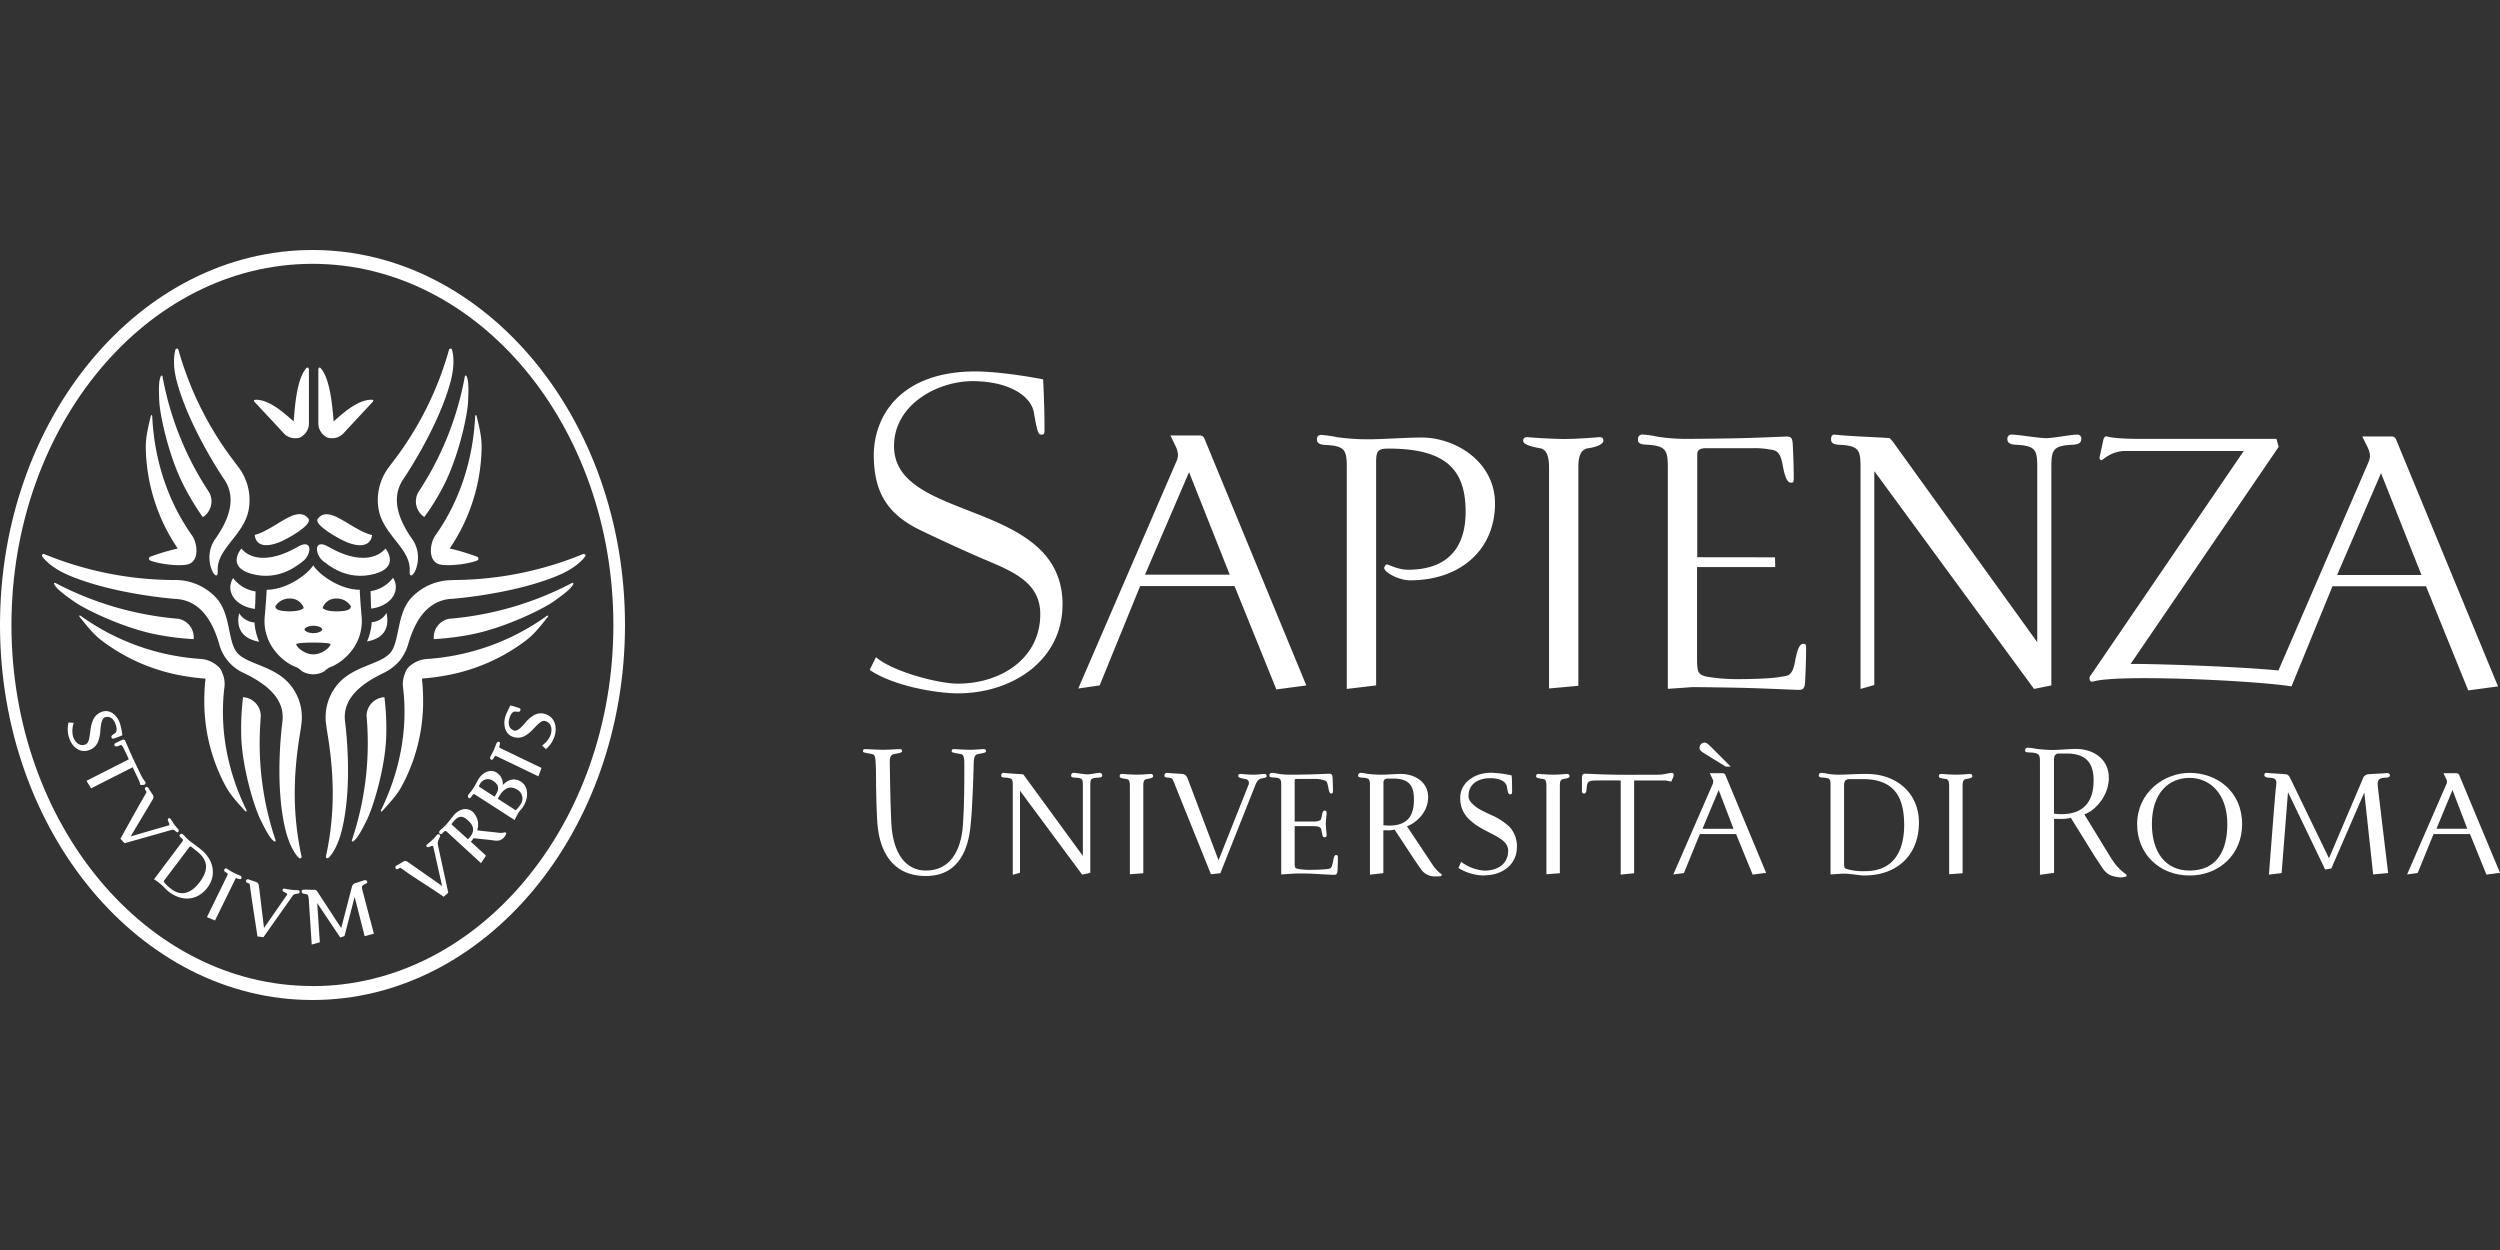 <svg id="Livello_1" data-name="Livello 1" xmlns="http://www.w3.org/2000/svg" viewBox="0 0 1000 500"><rect x="0" y="0" width="1000" height="500" fill="#333333" stroke="none"/><defs><style>.cls-1{fill:#fff;}</style></defs><title>zzzzzzzz</title><g id="sapienza"><path class="cls-1" d="M425,241.84c0,22.25-20,35.5-41.89,35.5-8.2,0-25.63-2.83-35.23-9.37l2.5-5.1c6.76,5.82,25,10.59,32.73,10.59,17.26,0,33-10.09,33-27.76,0-11.44-8.64-16.11-19.66-20.79-9-3.78-19.13-8.42-28.39-12.89-13.64-6.58-18.29-15.7-18.54-29.12-.31-16.32,10.54-34.32,40.65-34.32,7.13,0,18,1.41,27.08,3.16.37,6.91.55,14,.55,19.44,0,2.3,0,2.67-1.24,2.67-1.07,0-1.59-.37-3-8.84-1.24-6.9-10.37-12.55-24.6-12.55-13.72,0-31.35,9.2-31.35,26,0,30.72,67.42,21,67.42,63.4m66.87-12H458l17.62-41Zm30.63,44.32-40.76-98.74a1.9,1.9,0,0,0-1.81-1.25H468.18l1.94,4.07c1.22,2.47,1.45,4.26.34,6.54L431.31,275.4l8.55-1.23,16.2-39.75h37.75l16.74,41.35ZM598,201.41c0,18.19-13.5,30.72-34,30.72-4.45,0-10.32-3.18-10.32-4.95,0-.35.53-1.39,1.07-1.39.7,0,4.46,2.11,8.37,2.11,17.26,0,23.13-10.24,23.13-23.14,0-16.2-7.09-25.32-30.8-25.32-4.25,0-5,.86-5,5.42v89.31l-11.74,1.4V187.33c0-7-.36-9-8.55-9.34-3.2-.16-3.37-1.38-3.37-2.27a1.56,1.56,0,0,1,1.75-1.75,41.7,41.7,0,0,1,6.07.87,89.19,89.19,0,0,0,12.47.88c6,0,15.49-.71,21.53-.71C582.17,175,598,184.68,598,201.41Zm43.34-25.11c0,.9-1.45,2.31-6.07,3-3.55.54-3.93,4.43-3.93,7.77v87.25l-11.72,1.07V187.08c0-3.53-.55-7.23-3.55-7.77-5.89-1.06-6.79-2.11-6.79-3s.35-1.58,2.1-1.41c4.31.37,11.1.7,14.45.7s9.08-.33,13.37-.7C641,174.72,641.36,175.26,641.36,176.3ZM710,222.93l.1,3.9H678.82V263c0,5.82.18,7.06,4.62,7.79a74,74,0,0,0,11.58.86c5,0,13.16-.18,16.92-.86,2.48-.54,5,.33,6.06-6.19,1.24-6.71,2.48-7.06,3.37-7.06,1.07,0,1.07.35,1.07,2.1,0,3.71-.17,8.13-.38,12.72-.17,3.54-.86,3.72-4.06,3.54-4.65-.17-12.68-.54-19.09-.71-5.48-.16-17.43-.34-22-.34l-9.78.68v-88.3c0-7.07-.56-9-8.76-9.37-3.18-.16-3.18-1.24-3.18-2.11a1.72,1.72,0,0,1,1.77-1.94,42.45,42.45,0,0,1,6.07.87,74.57,74.57,0,0,0,11.71.87c4.65,0,18-.16,23.53-.33,6.41-.18,10.16-.37,14.78-.54,3.21-.17,3.9-.17,4.07,3.35.21,4.6.38,9.2.38,12.91,0,1.76,0,2.11-1.07,2.11-.9,0-2.14-.35-3.38-7.06-1.06-6.53-3.55-5.83-6-6.35a34,34,0,0,0-5.72-.37h-18.7c-2.66,0-3.73.72-3.73,2.48v41.14Zm122.49-47.34c0,.9-.19,2.15-3.4,2.31-8.19.35-8.55,2.3-8.55,9.37v86.9l-6.92,1.4L749.9,188.68h-.18V274l-5.51,1.58v-88.3c0-7.07-.34-9-8.54-9.37-3.24-.16-3.24-1.41-3.24-2.31,0-1.22.56-1.93,1.62-1.74,6.06.7,17.46,1,21.91,1.41.35.53.93,1,1.45,1.77l57.49,79.83V187.27c0-7.07-.35-9-8.55-9.37-3.19-.16-3.39-1.41-3.39-2.31a1.58,1.58,0,0,1,1.78-1.74c2.51,0,10.68,1.41,13.71,1.41,2.85,0,10-1.41,12.29-1.41A1.59,1.59,0,0,1,832.53,175.59Zm4.6,97.08c-.9,0-1.25-.34-1.25-1.05a1.79,1.79,0,0,1,.52-1.59l61.14-89.64h-47.3c-5.87,0-9.08,3.69-9.63,3.69a1,1,0,0,1-.72-1.23l1.44-6.72c.18-.87.55-1.58,1.24-1.58.52,0,2.14,1,13.88,1h54.16l.9,3.2-59.22,86.82c10.71-.07,44.37,1.14,59.12,2.62l35.89-83c1.09-2.31.9-4.06-.35-6.54l-2-4.07h11.74a1.86,1.86,0,0,1,1.79,1.24l40.77,98.74-11.92,1.6-18.61-45.91-16.27-41-17.66,40.95-18.15,44.35C900.92,272.1,846,269.64,837.13,272.67Zm135-38.17H930.28V230h41.83Zm-41.83,0"/><path class="cls-1" d="M745.52,350.2c-1.89,0-5.85-.91-9-.71l-4.31.28V314.46c0-2.69,0-3.26-3-3.4-1.41-.07-1.69-.35-1.69-.91s.35-1,1.07-1a14.55,14.55,0,0,1,2.48.36,27.91,27.91,0,0,0,4.65.37c1.41,0,2.82-.07,4.21-.14,1.78-.07,3.75-.16,6.78-.16,12,0,20.87,7.75,20.87,19.47,0,12.54-8.26,21.15-22,21.15m-.41-38.56h-5.23c-1.6,0-2.31.63-2.31,2.45V345c0,2.19.07,2.32,1.55,2.75a24.31,24.31,0,0,0,6.92.71c11.19,0,15.57-7.83,15.57-18.55C761.61,320.5,759,311.64,745.11,311.64Z"/><path class="cls-1" d="M786.31,311.64c-1.27.2-1.27,1.61-1.27,2.75v34.9l-5.38.41V314.39c0-1.2-.07-2.55-1.13-2.75-2.24-.35-3-.44-3-1.14s.3-1,1.2-.92c1.69.16,4.37.3,5.72.3s3.58-.14,5.3-.3c.9-.07,1.18.3,1.18.92s-.93.86-2.66,1.14"/><path class="cls-1" d="M850.35,350.63a6.72,6.72,0,0,1-3.3.21c-2.62-.44-4.31-1-6.13-3.74l-3-4.52-9.58-15.44a17.8,17.8,0,0,1-4.81.42h-1.9v21.58l-5.65.78V305.3c0-3.4-.05-4.1-3.93-4.31-1.63-.07-2-.14-2-.85,0-.93.56-1.07,1.18-1.07a26.57,26.57,0,0,1,3.12.44,57.17,57.17,0,0,0,6.48.48c3.17,0,6.42-.41,9.59-.41,7.06,0,13.11,4.14,13.11,11.57,0,7.1-5.43,13.16-9.81,14.58l8.76,14.33c2.53,4.07,3.95,6.81,7.75,9.5.5.36.57.78.13,1.14v-.07M826.52,301.4h-3.1c-1.21,0-1.83.93-1.83,2.42v21.63a19.28,19.28,0,0,0,3,.21c11.13,0,12.85-7.89,12.85-13.47C837.47,305.64,834.85,301.4,826.52,301.4Z"/><path class="cls-1" d="M875.85,350.2c-12.07,0-21-8.61-21-20.51,0-12.57,10.58-20.54,21-20.54,10.92,0,21,7.41,21,20.54,0,11.9-9,20.51-21,20.51m0-39.05c-8.48,0-15.09,6.18-15.09,18.47,0,10.78,5.06,18.6,15.09,18.6,10.78,0,15.08-7.82,15.08-18.6C890.93,317.06,883.59,311.15,875.85,311.15Z"/><path class="cls-1" d="M954.26,311.06c-3.45.14-3.38,1.48-3,4.65.41,3.75,4,33.51,4,33.51l-6,.55L945.72,317l-13.19,30.38-2.46.43-14.88-30.95-2.54,32.37-5.08.62c3.11-40.55,2.75-33.83,2.89-35.45.29-2.55,0-3.19-3-3.33-1.47-.07-1.71-.63-1.71-1.11,0-.8.58-.86,1.14-.8,1.69.21,5.65.36,7.13.52,1,.07,1.41.28,2.12,1.69l15.45,31.94,13.53-31.8a2.6,2.6,0,0,1,2.41-1.83c1.55-.16,5.42-.24,7-.45.65-.07,1.42.14,1.42.86,0,.49-.21.91-1.69,1"/><path class="cls-1" d="M994.57,349.84,988,333.63H973.41l-6.35,15.59-4.22.55,15.71-36.1a2.24,2.24,0,0,0-.14-2.24l-1-2.14h5.22a1.24,1.24,0,0,1,1.06.73L1000,349.14l-5.43.7M981,316l-6.42,15.5h12.34Z"/><path class="cls-1" d="M391.17,301.62c-1.62.28-1.62,2.33-1.69,3.59,0,.5-.37,18.19-1.41,26.44-.78,5.86-3.33,18.75-17.7,18.75s-18.22-11.27-19.19-18.89c-.58-4.08-.79-16.5-.79-22.91,0-2.05-.13-3.39-.13-3.39-.07-1.56-.07-3.38-1.41-3.59-3.24-.56-3.66-.63-3.66-1.13,0-.84.51-.91,1.41-.84,2.11.13,5,.27,6.69.27s4-.14,6.13-.27c.93-.07,1.41,0,1.41.84,0,.5-.63.71-3.24,1.13-1.48.28-1.76,1.83-1.68,3.59,0,0,.2,16.22.62,24.18.71,12.42,6,18.83,13.84,18.83,9.65,0,14.09-7.89,14.81-18.26.55-8.16.55-15.64.55-23.18v-1.57c0-1.56-.07-3.38-1.41-3.59-3.24-.56-3.66-.63-3.66-1.13,0-.84.49-.91,1.42-.84,2.1.13,4.27.27,6,.27s2.83-.14,4.93-.27c.93-.07,1.41,0,1.41.84,0,.5-.62.71-3.24,1.13"/><path class="cls-1" d="M439.12,311.06c-3,.14-3,.71-3,3.4v34.68l-3.26.7L408,316.29v32.79l-2.89.84V314.46c0-2.69,0-3.26-3-3.4-1.48-.07-1.62-.35-1.62-.84,0-.64.28-1.13,1.07-1.07,2.38.28,5.86.43,7.75.59l23.83,32.63V314.46c0-2.69,0-3.26-3-3.4-1.41-.07-1.69-.29-1.69-.84a1,1,0,0,1,1.07-1.07c1,0,4.22.59,5.43.59s3.92-.59,4.85-.59a1,1,0,0,1,1.07,1.07c0,.55-.29.77-1.7.84"/><path class="cls-1" d="M458.58,311.64c-1.26.2-1.26,1.61-1.26,2.75v34.9l-5.37.41V314.39c0-1.2-.07-2.55-1.14-2.75-2.24-.35-2.94-.44-2.94-1.14s.27-1,1.18-.92c1.69.16,4.38.3,5.72.3s3.59-.14,5.29-.3c.92-.07,1.19.3,1.19.92s-.89.86-2.67,1.14"/><path class="cls-1" d="M504.69,311.36c-1.27.21-2,1.25-2.46,2.45l-14.09,35.48-3.76.41-14.17-35.17a17.34,17.34,0,0,0-1.13-2.69c-.29-.48-.7-.69-1.61-.78-1.42-.07-1.69-.29-1.69-.84a1,1,0,0,1,1.12-1.07c1.69.21,4.51.28,6,.43s2,1.26,2.4,2.47l12.12,32.08,12.06-30.39a1.56,1.56,0,0,0-1.18-2.1c-2.69-.44-3-.87-3-1.21,0-.55.21-.92,1.19-.85,1.71.16,3.46.3,4.81.3s2.46-.14,4.15-.3c1-.07,1.2.3,1.2.85s-.43.63-1.91.93"/><path class="cls-1" d="M535,348.22c-.07,1.62-.58,1.77-2,1.7-5.42-.22-10.85-.78-16.29-.43l-4.22.28V314.39c0-2.69-.07-3.24-3.12-3.4-1.39-.08-1.62-.28-1.62-.84s.36-1,1.07-1a13.78,13.78,0,0,1,2.46.36,27.43,27.43,0,0,0,4.59.37c5.07,0,10.07-.14,15.17-.37,1.4-.08,1.88,0,2,1.64.07,1.83.14,3.65.14,5.07,0,1.07-.22,1.18-.77,1.18-1.19,0-.93-4.31-2.12-5.06a11.58,11.58,0,0,0-4.08-.77H519c-1.06,0-1.13.2-1.13.62v16.43h7.55c.91,0,2.89-.07,3.1-1.26.5-2.62.71-3.12,1.34-3.12s.85.5.78,1.21c-.14,1.62-.3,2.83-.3,4.1s.16,2.53.3,4.15c.07.71,0,1.2-.78,1.2s-.84-.49-1.34-3.1c-.21-1.2-1.9-1.34-3.1-1.34h-7.55v14.39c0,2.25.07,2.52,1.55,2.75a27.62,27.62,0,0,0,4.52.34c1.27,0,7.4-.07,8.25-.64,1.21-.77.91-5.28,2.17-5.28.59,0,.79.14.79,1.21,0,1.41-.07,3.16-.13,5"/><path class="cls-1" d="M574.22,350.56a6.71,6.71,0,0,1-5.93-3l-2.47-3.6-8-12.13a10.11,10.11,0,0,1-3,.28h-1.48v17.14l-5.36.62V314.46c0-2.62-.07-3.26-3.1-3.4-1.42-.07-1.62-.35-1.62-.84a1,1,0,0,1,1.07-1.07,14.32,14.32,0,0,1,2.46.36,45.52,45.52,0,0,0,5.86.37c2.53,0,5.13-.3,7.68-.3,5.63,0,10.92,3.26,10.92,9.23,0,6.57-5.36,10.58-8.46,11.72,9,13.47,7,10.5,10.51,15.79a17,17,0,0,0,2.4,2.69c.49.41,1,.48,1,1.05s-1.55.5-2.54.5m-16.94-39.13h-2c-1.41,0-1.84.69-1.84,1.66v17a22.41,22.41,0,0,0,2.41.14c8.8,0,9.78-6,9.78-10.44C565.6,314.6,563.91,311.43,557.28,311.43Z"/><path class="cls-1" d="M593.76,350.2a20,20,0,0,1-10.37-3l1.06-2.46a17.6,17.6,0,0,0,9.31,3.51c5.36,0,9.51-2.67,9.51-8,0-2.82-2.46-4.44-4.65-5.71-3.51-2-7.32-3.45-10.35-6.27a11.36,11.36,0,0,1-4.17-9.17c0-5.92,5.56-10,12.35-10a44.23,44.23,0,0,1,8.23,1.07c.16,2.46.16,4.65.16,6.34,0,.77,0,1.21-.73,1.21s-.91-.44-1.34-3c-.34-1.9-2.38-3.45-6.68-3.45-4.67,0-8.68,2.17-8.68,7.18,0,1.55.91,2.47,2.05,3.53,1.75,1.69,4.65,2.88,6.83,3.94a25.18,25.18,0,0,1,7.48,4.79,11.47,11.47,0,0,1,3,8c0,7.27-6,11.42-13,11.42"/><path class="cls-1" d="M625.2,311.64c-1.26.2-1.26,1.61-1.26,2.75v34.9l-5.37.41V314.39c0-1.2-.07-2.55-1.12-2.75-2.26-.35-3-.44-3-1.14s.28-1,1.19-.92c1.71.16,4.38.3,5.72.3s3.59-.14,5.29-.3c.91-.07,1.19.3,1.19.92s-.9.86-2.67,1.14"/><path class="cls-1" d="M668.53,312.61l-2.25-.42H653.65v37.1l-5.37.55V312.19c-3.29-.07-9.92,0-9.92,0-3,0-3.32.65-3.6,2.13-.14.69,0,3.08-1,3.08h-.16c-.7,0-.82-.41-.82-1.18,0-1.42,0-3.24,0-5.07.07-1.64.57-1.72,2-1.64,1.84.07,3.39.16,5.93.23,7.54.28,15.22.14,22.77.14,2,0,4.24-.73,5.21-.73a.72.72,0,0,1,.78.73c0,1-.34,1.18-.92,2.73"/><path class="cls-1" d="M690.27,306.64h2l-8.3-8.3c-.9-.9-1.52-1.3-2.14-1.3a2,2,0,0,0-2,2.1c0,.85.39,1.31,2.45,2.55l8,4.95m-2.8,9.37L681,331.51H693.4Zm13.58,33.83-6.62-16.21h-14.5l-6.37,15.59-4.24.55,15.74-36.1a2.34,2.34,0,0,0-.14-2.24l-1-2.14h5.23a1.22,1.22,0,0,1,1,.73l16.29,39.12Z"/><path class="cls-1" d="M208.42,312.7c-2.83-1.82-5.39-.71-7.33,1.35a5.22,5.22,0,0,0-2.55-5.07c-2.14-1.38-5.35-.3-7.15,2.69-.61,1-1.06,2-1.68,3a19.41,19.41,0,0,1-1.53,2.2,7.59,7.59,0,0,0-.85,1.06.89.89,0,0,0,.25,1.28c.37.22.54.14,1.13-.76.72-1.05.89-.89,1.77-.33l.67.43,14.68,9.46s1.25-2.43,1.55-2.91c.62-1,1.25-1.38,1.9-2.47C211.48,319.08,211.48,314.68,208.42,312.7Zm-10.58,6-5.79-3.76c-.45-.3-.62-.38-.37-.79l.28-.48a3.53,3.53,0,0,1,5.3-1.3c1.68,1.09,2.82,2.61,1.21,5.27Zm10.51,2.86a12.93,12.93,0,0,1-1.86,2.35c-.2.2-.21.21-.39.09l-7-4.53.57-1c2.27-3.72,4.82-4.15,7.19-2.61A4,4,0,0,1,208.35,321.56Z"/><path class="cls-1" d="M80.43,339.83c-1.24-1-2.06-1.6-2.79-2.14s-1.19-.86-1.76-1.32a13.69,13.69,0,0,1-1.72-1.61,11.16,11.16,0,0,0-1-1,.8.8,0,0,0-1.21.1c-.39.5.06.82.58,1.3.93.82.77,1,.13,1.83L61.62,351.71a23.67,23.67,0,0,1,4,3.19,19.19,19.19,0,0,0,1.54,1.52C72.9,361,79.09,360.19,83,355,86.73,350.06,85.42,343.82,80.43,339.83Zm-.62,13.11c-3.2,4.23-7.24,5.94-11.54,2.48A13.75,13.75,0,0,1,65.75,353c-.34-.47-.3-.52.18-1.17l9.64-12.76c.43-.59.7-.59,1.18-.17l2.11,1.68C84.26,344.89,82.61,349.18,79.81,352.94Z"/><path class="cls-1" d="M119.22,218.66c-16.77,9.64-22.65.74-22.65.74s-6.39,7.33,4.16,10.17c11.15,3,18.69-3.8,20.49-5.12C124.56,222,125.25,215.21,119.22,218.66Z"/><path class="cls-1" d="M113.4,173.2a6.09,6.09,0,0,0,4.21,2.07,6.76,6.76,0,0,0,1.62-.07,3.24,3.24,0,0,0,1.19-.42,7,7,0,0,0,1.4-1.1,6.29,6.29,0,0,0,1.75-4.48c0-4.37,0-16.45,0-21.16,0-1.19-.68-1.2-1.11-.71-3.87,4.41-4.55,16-5,21.25-3.89-3.47-9.57-8.53-14.86-8.68-.64,0-1.47.11-.71.93C104.48,163.61,110.54,170.09,113.4,173.2Z"/><path class="cls-1" d="M102.24,236.57a13.74,13.74,0,0,1-9-5.34c-3.09,5,.44,11.19,8.72,12.33C102.14,241.37,102.17,238.67,102.24,236.57Z"/><path class="cls-1" d="M103.66,256.7a23.8,23.8,0,0,1-1.82-7.11V249a7.94,7.94,0,0,1-6.19-3.72C94.15,252.37,98,255.67,103.66,256.7Z"/><path class="cls-1" d="M111.47,217c3.38-1.29,13.65-7.08,11.92-9.49-2.93-4-8-.77-13.16,2.43-6.44,3.93-8.32,4-8.32,4S101.86,220.64,111.47,217Z"/><path class="cls-1" d="M39.08,297a13.83,13.83,0,0,0,1.05-4.67c.12-1.34.33-4.86,1.79-5.37,2.1-.74,3.64.67,4.37,2.91.69,2.06.24,3.13-.35,3.48-1.41.81-1.47,1.19-1.34,1.62.21.67.68.55,1.11.38.82-.28,1.86-.65,3.24-1.23a30.34,30.34,0,0,0-.94-4.67c-1.17-3.49-4.13-5.84-7.19-4.75a6,6,0,0,0-3.8,3.81c-.83,2-.82,4.19-1.24,6.3-.23,1.36-.57,2.61-1.67,3-2.22.77-4-.62-4.9-3.21a9.55,9.55,0,0,1,.31-5.46L27.41,289a11.39,11.39,0,0,0,.25,6.2c1.21,3.67,4.34,6.15,8,4.85A5.92,5.92,0,0,0,39.08,297Z"/><path class="cls-1" d="M73.41,194.06a106.43,106.43,0,0,0,7.72,12.81,7.53,7.53,0,0,0,2.64-9.76c-.28-.42-.54-.85-.82-1.26A123.89,123.89,0,0,1,65,150.53c-.07-.38-.52-.4-.69,0-.85,1.8-.82,5.17-.59,10.09C64,166.24,67.52,182.55,73.41,194.06Z"/><path class="cls-1" d="M89.35,191.25c6,8.31,1.52,17.55-3.27,24.38-5.86,8.31,1.35,18.84,1,12.7-.49-9.07,11-14.42,12.51-25.15a21.77,21.77,0,0,0-4.2-16.31l-1-1.34a132.44,132.44,0,0,1-23-45.57.63.63,0,0,0-1.24,0c-.66,2.45-1,6.82.62,12.77C75.78,171.29,89.32,191.2,89.35,191.25Z"/><path class="cls-1" d="M60.07,222.71a.82.82,0,0,0,0,1.49c3.86,1.54,12.71,2.51,15.58,1.38,4.19-1.64,3.27-8.53,1.1-11.48-9.55-13.54-15-29.81-15.85-47.42,0-.87-.44-.87-.65,0-.89,3.89-1.94,7.88-1.94,11.95A73.77,73.77,0,0,0,71.1,219.4,84.78,84.78,0,0,0,60.07,222.71Z"/><path class="cls-1" d="M157.22,231.11a13.79,13.79,0,0,1-9,5.34c.08,2.08.11,4.79.25,7C156.79,242.29,160.32,236.08,157.22,231.11Z"/><path class="cls-1" d="M167.2,197.11a7.49,7.49,0,0,0,2.52,9.69,89.81,89.81,0,0,0,7.84-12.74c5.9-11.51,9.43-27.82,9.67-33.48.23-4.92.25-8.29-.59-10.09-.17-.36-.62-.34-.69,0A123.74,123.74,0,0,1,168,195.85Z"/><path class="cls-1" d="M163.88,228.33c-.34,6.14,6.88-4.39,1-12.7-4.8-6.83-9.21-16.07-3.27-24.38,0-.05,13.6-20,18.6-38.52,1.61-5.95,1.3-10.32.62-12.77a.63.63,0,0,0-1.24,0,131.92,131.92,0,0,1-23.05,45.57s-1,1.34-1,1.34a21.8,21.8,0,0,0-4.19,16.31C152.92,213.91,164.38,219.26,163.88,228.33Z"/><path class="cls-1" d="M105.88,246.65a19.33,19.33,0,0,0,4.8,14.57,20.77,20.77,0,0,0,6.51,5.11l.69.28,1.18.51a15.9,15.9,0,0,1,1.71,1.36,8.77,8.77,0,0,0,9,0,13.49,13.49,0,0,1,1.72-1.36l1.18-.51.69-.28a21,21,0,0,0,6.51-5.11,19.24,19.24,0,0,0,4.78-14.57c-.27-2.85-.65-8-.75-10.75-7.9,0-16.26-6-18.61-9.79-2.33,3.76-10.71,9.79-18.6,9.79C106.54,238.63,106.17,243.8,105.88,246.65Zm19.47,15.1c-3.78,0-6.85-3.15-6.85-4.05s13.71-.89,13.71,0S129.14,261.75,125.35,261.75Zm9.13-22.34a6.58,6.58,0,0,1,5.89,3.13c-.14.47.24,2-5.88,2-4.51,0-5.45-1.35-5.45-1.35A5.61,5.61,0,0,1,134.48,239.41Zm-9.13,10.89c2,0,3.55.81,3.55,1.48s-1.59,1.48-3.55,1.48-3.53-.82-3.53-1.48S123.4,250.3,125.35,250.3Zm-9.3-10.89a5.65,5.65,0,0,1,5.44,3.77s-1,1.35-5.48,1.35c-6.11,0-5.73-1.52-5.88-2A6.6,6.6,0,0,1,116.05,239.41Z"/><path class="cls-1" d="M175.3,225.58c2.88,1.13,11.72.16,15.58-1.38a.82.82,0,0,0,0-1.49,83.33,83.33,0,0,0-11-3.31,73.7,73.7,0,0,0,12.77-40.77c0-4.07-1-8.06-1.94-11.95-.2-.87-.62-.87-.65,0-.9,17.61-6.29,33.88-15.85,47.42C172,217.05,171.11,223.94,175.3,225.58Z"/><path class="cls-1" d="M139,217c9.61,3.68,9.83-3,9.83-3s-2.14-.1-8.58-4c-5.22-3.2-10.26-6.47-13.17-2.43C125.37,209.88,135.65,215.67,139,217Z"/><path class="cls-1" d="M129.28,224.45c1.79,1.32,9.34,8.12,20.49,5.12,10.55-2.84,4.42-10.17,4.42-10.17s-6.14,8.9-22.92-.74C125.25,215.21,126,222,129.28,224.45Z"/><path class="cls-1" d="M148.65,248.89v.58a23.09,23.09,0,0,1-1.83,7.11c5.65-1,9.27-4.35,7.79-11.41A7.42,7.42,0,0,1,148.65,248.89Z"/><path class="cls-1" d="M129,173.58a8,8,0,0,0,1.49,1.2,3.24,3.24,0,0,0,1.19.42,6.57,6.57,0,0,0,1.5.08,6.17,6.17,0,0,0,4.33-2.08c2.86-3.11,8.92-9.59,11.5-12.37.76-.82,0-1-.69-.93-5.31.15-11,5.21-14.85,8.68-.48-5.22-1.27-16.84-5.13-21.25-.45-.49-1-.48-1,.71,0,4.71,0,16.79,0,21.16A6.24,6.24,0,0,0,129,173.58Z"/><path class="cls-1" d="M62.3,253.74a106.13,106.13,0,0,0,15.16,1.91,7.55,7.55,0,0,0-6.12-8.14c-.52,0-1-.07-1.53-.13a128.65,128.65,0,0,1-47.66-14.2c-.34-.19-.65.16-.48.52.92,1.79,3.61,3.85,7.71,6.76C34.05,243.8,49.32,251.18,62.3,253.74Z"/><path class="cls-1" d="M175.38,336c.48-1,.8-1.66.65-1.92a.75.75,0,0,0-1.27-.07,22.22,22.22,0,0,1-3.59,3.5c-.55.36-.76.69-.49,1.14.54.83,2.42-1,2.63,0l3.54,15.76L163.44,345c-.66-.45-1.25-.85-2.08-.38-.66.38-1.9,1.17-2.68,1.56a.81.81,0,0,0-.39,1.21c.24.38.52.46,1.42-.1.48-.31.69,0,1.11.25,5.47,4,9.94,6.5,16.66,11.17l1.83-1.61-4.07-18.72A3.75,3.75,0,0,1,175.38,336Z"/><path class="cls-1" d="M169.25,280.13c0-2.52-.14-5-.35-7.51a1.7,1.7,0,0,1,0-1.12c.1-.17.46-.16,1-.17q3.82-.31,7.62-1A74.82,74.82,0,0,0,210.63,256c3.26-2.54,5.77-5.85,8.32-9,.57-.71.31-1-.41-.52a92.55,92.55,0,0,1-48,17.13,11.47,11.47,0,0,0-6.2,2.48,6.11,6.11,0,0,0-2.37,3.39,10.46,10.46,0,0,0-.79,5.15c2.06,16.47-1,33.35-8.69,49.28-.38.78,0,1,.59.31,2.69-3,5.57-6,7.55-9.61A71.35,71.35,0,0,0,169.25,280.13Z"/><path class="cls-1" d="M55.76,312.57l.41,1.44c.69-.07.9,0,1.08-.07a.7.7,0,0,0,.58-.12.75.75,0,0,0,.31-1c-.07-.14-.2-.28-.31-.47a14.24,14.24,0,0,1-1.21-1.84c-1.72-3.58-3.51-7.2-5.09-10.85l-1.24-2.86c-.31-.76-.62-1.23-1.59-.76s-1.66.77-2.3,1.1-.8.53-.52,1.14c.2.39.76.32,1.3.17,1.17-.34,1.39-.95,2.2.72,0,0,1.42,2.9,2.15,4.55l-16.94,8.61,1.85,3,16.63-8.43Z"/><path class="cls-1" d="M141.34,336.51c1.65-1.17,3.23-4.16,5.44-8.6,2.51-5.1,7.47-21.13,7.73-34.07a103.49,103.49,0,0,0-.74-14.95h-.15a7.56,7.56,0,0,0-7,7.35c.05.49.08,1,.12,1.5a121.72,121.72,0,0,1-6,48.4C140.62,336.51,141,336.75,141.34,336.51Z"/><path class="cls-1" d="M199.73,298.63c.32-1.15.43-1.67,0-1.87s-.9,0-1.15.61c-.29.81-.71,1.91-1,2.56s-.94,1.9-1.36,2.64-.2,1.05.31,1.29.74-.32,1-.73c.62-.92.4-1,1.44-.47l16.4,7.88,1.21-3.37-16.13-7.75C200.12,299.25,199.59,299.11,199.73,298.63Z"/><path class="cls-1" d="M228.82,233.18a128.5,128.5,0,0,1-47.64,14.2c-.5.06-1,.1-1.53.13a7.55,7.55,0,0,0-6.12,8.14,106.81,106.81,0,0,0,15.17-1.91c13-2.56,28.24-9.94,32.92-13.28,4.09-2.91,6.78-5,7.68-6.76C229.47,233.34,229.16,233,228.82,233.18Z"/><path class="cls-1" d="M218.27,285.68a5.64,5.64,0,0,0-4.52.29,12.89,12.89,0,0,0-3.57,3.07c-.87,1-3.08,3.68-4.56,3.18-2.1-.7-2.51-2.81-1.81-5.05.67-2.08,1.64-2.66,2.33-2.54,1.62.22,1.87,0,2-.47.21-.67-.21-.86-.66-1-.83-.27-1.86-.62-3.3-1a29.71,29.71,0,0,0-2,4.32c-1.1,3.52-.1,7.22,3,8.25a5.79,5.79,0,0,0,5.26-.67c1.83-1.07,3.1-2.84,4.66-4.27,1-.93,2-1.74,3.09-1.36,2.24.74,2.86,3,2.05,5.58a9.45,9.45,0,0,1-3.42,4.2l1.55,1.41a11,11,0,0,0,3.44-5.08C223,290.83,221.93,286.9,218.27,285.68Z"/><path class="cls-1" d="M233.22,221.63A137.54,137.54,0,0,1,182.12,232l-1.71.07a22.39,22.39,0,0,0-15.7,6.87c-6.25,6.52-4.65,17.86-8.73,22.36s-14.43,5.06-20.63,12.12a20.32,20.32,0,0,0-4.9,16.33s.24,1.88.24,1.92c3,17.17,3.52,33.29-.3,50.79a.64.64,0,0,0,1.11.6c1.81-1.84,3.95-5.52,5.36-11.54,4.48-18.72,1.18-42.68,1.18-42.73-1.36-10.16,7.88-15.95,15.53-19.67a19.85,19.85,0,0,0,6.37-4.91,19.63,19.63,0,0,0,3.45-6.93c2.38-8,7-17.23,17.39-17.75.07,0,24.61-1.8,42.65-9.43,5.77-2.45,9.07-5.41,10.61-7.48C234.5,221.92,233.81,221.39,233.22,221.63Z"/><path class="cls-1" d="M104.31,286.24a7.56,7.56,0,0,0-6.94-7.35h-.15a104.94,104.94,0,0,0-.74,14.95c.25,12.94,5.22,29,7.73,34.07,2.2,4.44,3.79,7.43,5.43,8.6.33.24.72,0,.6-.37a121.35,121.35,0,0,1-6-48.4C104.24,287.24,104.27,286.73,104.31,286.24Z"/><path class="cls-1" d="M119,356.07a28.68,28.68,0,0,1-4.84-.53c-.62-.19-1-.11-1.14.39-.24,1,2.37,1.16,1.79,2l-9.21,13.26-2-16.57c-.11-.79-.25-1.51-1.13-1.82-.71-.26-2.11-.66-2.92-1a.77.77,0,0,0-1.14.51c-.09.43,0,.71,1,1,.56.18.52.52.57,1,.9,6.85,1.78,12,3,20.26l2.39.31L117,358.41a1.72,1.72,0,0,1,1.25-.84c1.13-.14,1.54-.26,1.6-.67C119.93,356.31,119.63,356.09,119,356.07Z"/><path class="cls-1" d="M98.5,323.88C90.76,308,87.74,291.07,89.8,274.6a10.35,10.35,0,0,0-.79-5.15,6.26,6.26,0,0,0-2.37-3.39,11.47,11.47,0,0,0-6.2-2.48,92.55,92.55,0,0,1-48-17.13c-.72-.51-1-.19-.42.52,2.55,3.13,5.07,6.44,8.33,9a74.82,74.82,0,0,0,33.11,14.4c2.52.44,5.07.77,7.61,1,.57,0,1,0,1,.17a1.62,1.62,0,0,1,0,1.12c-.22,2.48-.35,5-.35,7.51a71.25,71.25,0,0,0,8.62,34.45c2,3.6,4.85,6.61,7.54,9.61C98.51,324.86,98.87,324.66,98.5,323.88Z"/><path class="cls-1" d="M93.48,349.1c-.61-.31-1.81-1-2.51-1.49s-1-.24-1.27.28.3.78.69,1.07c.85.63.92.43.39,1.5l-8,16.38L86,368.2l7.91-16.12c.19-.38.33-.93.78-.78,1.12.38,1.62.52,1.82.12a.83.83,0,0,0-.54-1.2C95.15,349.89,94.09,349.42,93.48,349.1Z"/><path class="cls-1" d="M69.93,332.21c.78.75,1,.83,1.26.65.39-.31.42-.8,0-1.3s-1-1.08-1.39-1.63-.89-1.35-1.34-2.09c-.38-.55-.75-.72-1.14-.43-.78.62,1.14,2.43.18,2.73l-15.23,4.41,8.62-14.44c.4-.69.75-1.34.23-2.16s-1.27-1.87-1.69-2.66c-.33-.54-.82-.65-1.21-.31s-.41.55.21,1.42c.31.51.08.75-.2,1.2-3.44,5.9-6,10.65-10.06,17.91l1.66,1.77L68.5,332A1.41,1.41,0,0,1,69.93,332.21Z"/><path class="cls-1" d="M120.3,291.64s.23-1.91.24-1.92a20.36,20.36,0,0,0-4.91-16.33c-6.19-7.06-16.52-7.63-20.62-12.12s-2.48-15.84-8.74-22.36A22.37,22.37,0,0,0,70.57,232L68.86,232a137.62,137.62,0,0,1-51.1-10.34c-.59-.24-1.29.29-.81,1,1.54,2.07,4.82,5,10.6,7.48,18,7.63,42.58,9.43,42.65,9.43,10.44.52,15,9.74,17.4,17.75a17.58,17.58,0,0,0,9.83,11.84c7.64,3.72,16.87,9.51,15.52,19.67,0,.05-3.31,24,1.15,42.73,1.44,6,3.57,9.7,5.39,11.54a.64.64,0,0,0,1.11-.6C116.78,324.93,117.32,308.81,120.3,291.64Z"/><path class="cls-1" d="M145.86,353.69c.75-.36,1.1-.46,1-1-.1-.7-.9-.65-1.22-.57-.81.23-2.72.95-3.5,1.14a1.9,1.9,0,0,0-1.35,1.38l-4.31,16.6L127,356.73a1.44,1.44,0,0,0-1.52-.81c-.75,0-3.06-.07-3.94-.05-.32,0-1,.13-.86.89.07.48.46.72,1.36.81,1.08.09,1.35.5,1.48,2.33l1.17,17.93,3.24-.93-1.06-15.7L136.1,375l1.69-.57,4.07-15.69,4,15.73,3.69-1s-4.07-15.38-4.55-17.26C144.61,354.62,144.69,354.26,145.86,353.69Z"/><path class="cls-1" d="M201.73,333a6.78,6.78,0,0,1-2.1.13c-3-.4-5.73-.59-8.75-1a7.17,7.17,0,0,0-1.69-7.3c-2.44-2.23-5.65-1.09-7.65,1.24-.86,1-1.65,2.11-2.51,3.13a23.72,23.72,0,0,1-2.07,2.14,7.45,7.45,0,0,0-1,.91c-.34.38-.46.81,0,1.2s.78.13,1.3-.44c.88-.9,1-.76,1.82,0l13.32,12.25,2-3-6.06-5.58.26-.31a5.53,5.53,0,0,0,.81-1.1l6.73.72c2.21.28,3.89.83,5.61-1.2.44-.49.9-1.47.68-1.68A.69.69,0,0,0,201.73,333Zm-13.95,2.06a5.36,5.36,0,0,1-.61.63L180.89,330c-.24-.2-.34-.4,0-.79l.69-.79c2.09-2.44,3.74-2,5.54-.31C188.77,329.55,190.56,331.86,187.78,335.1Z"/><path class="cls-1" d="M125,100C56,100,0,167.31,0,250S56,400,125,400,250,332.7,250,250,193.89,100,125,100Zm0,294.41C58.58,394.45,4.58,329.65,4.58,250S58.58,105.53,125,105.53,245.35,170.34,245.35,250,191.37,394.45,125,394.45Z"/></g></svg>